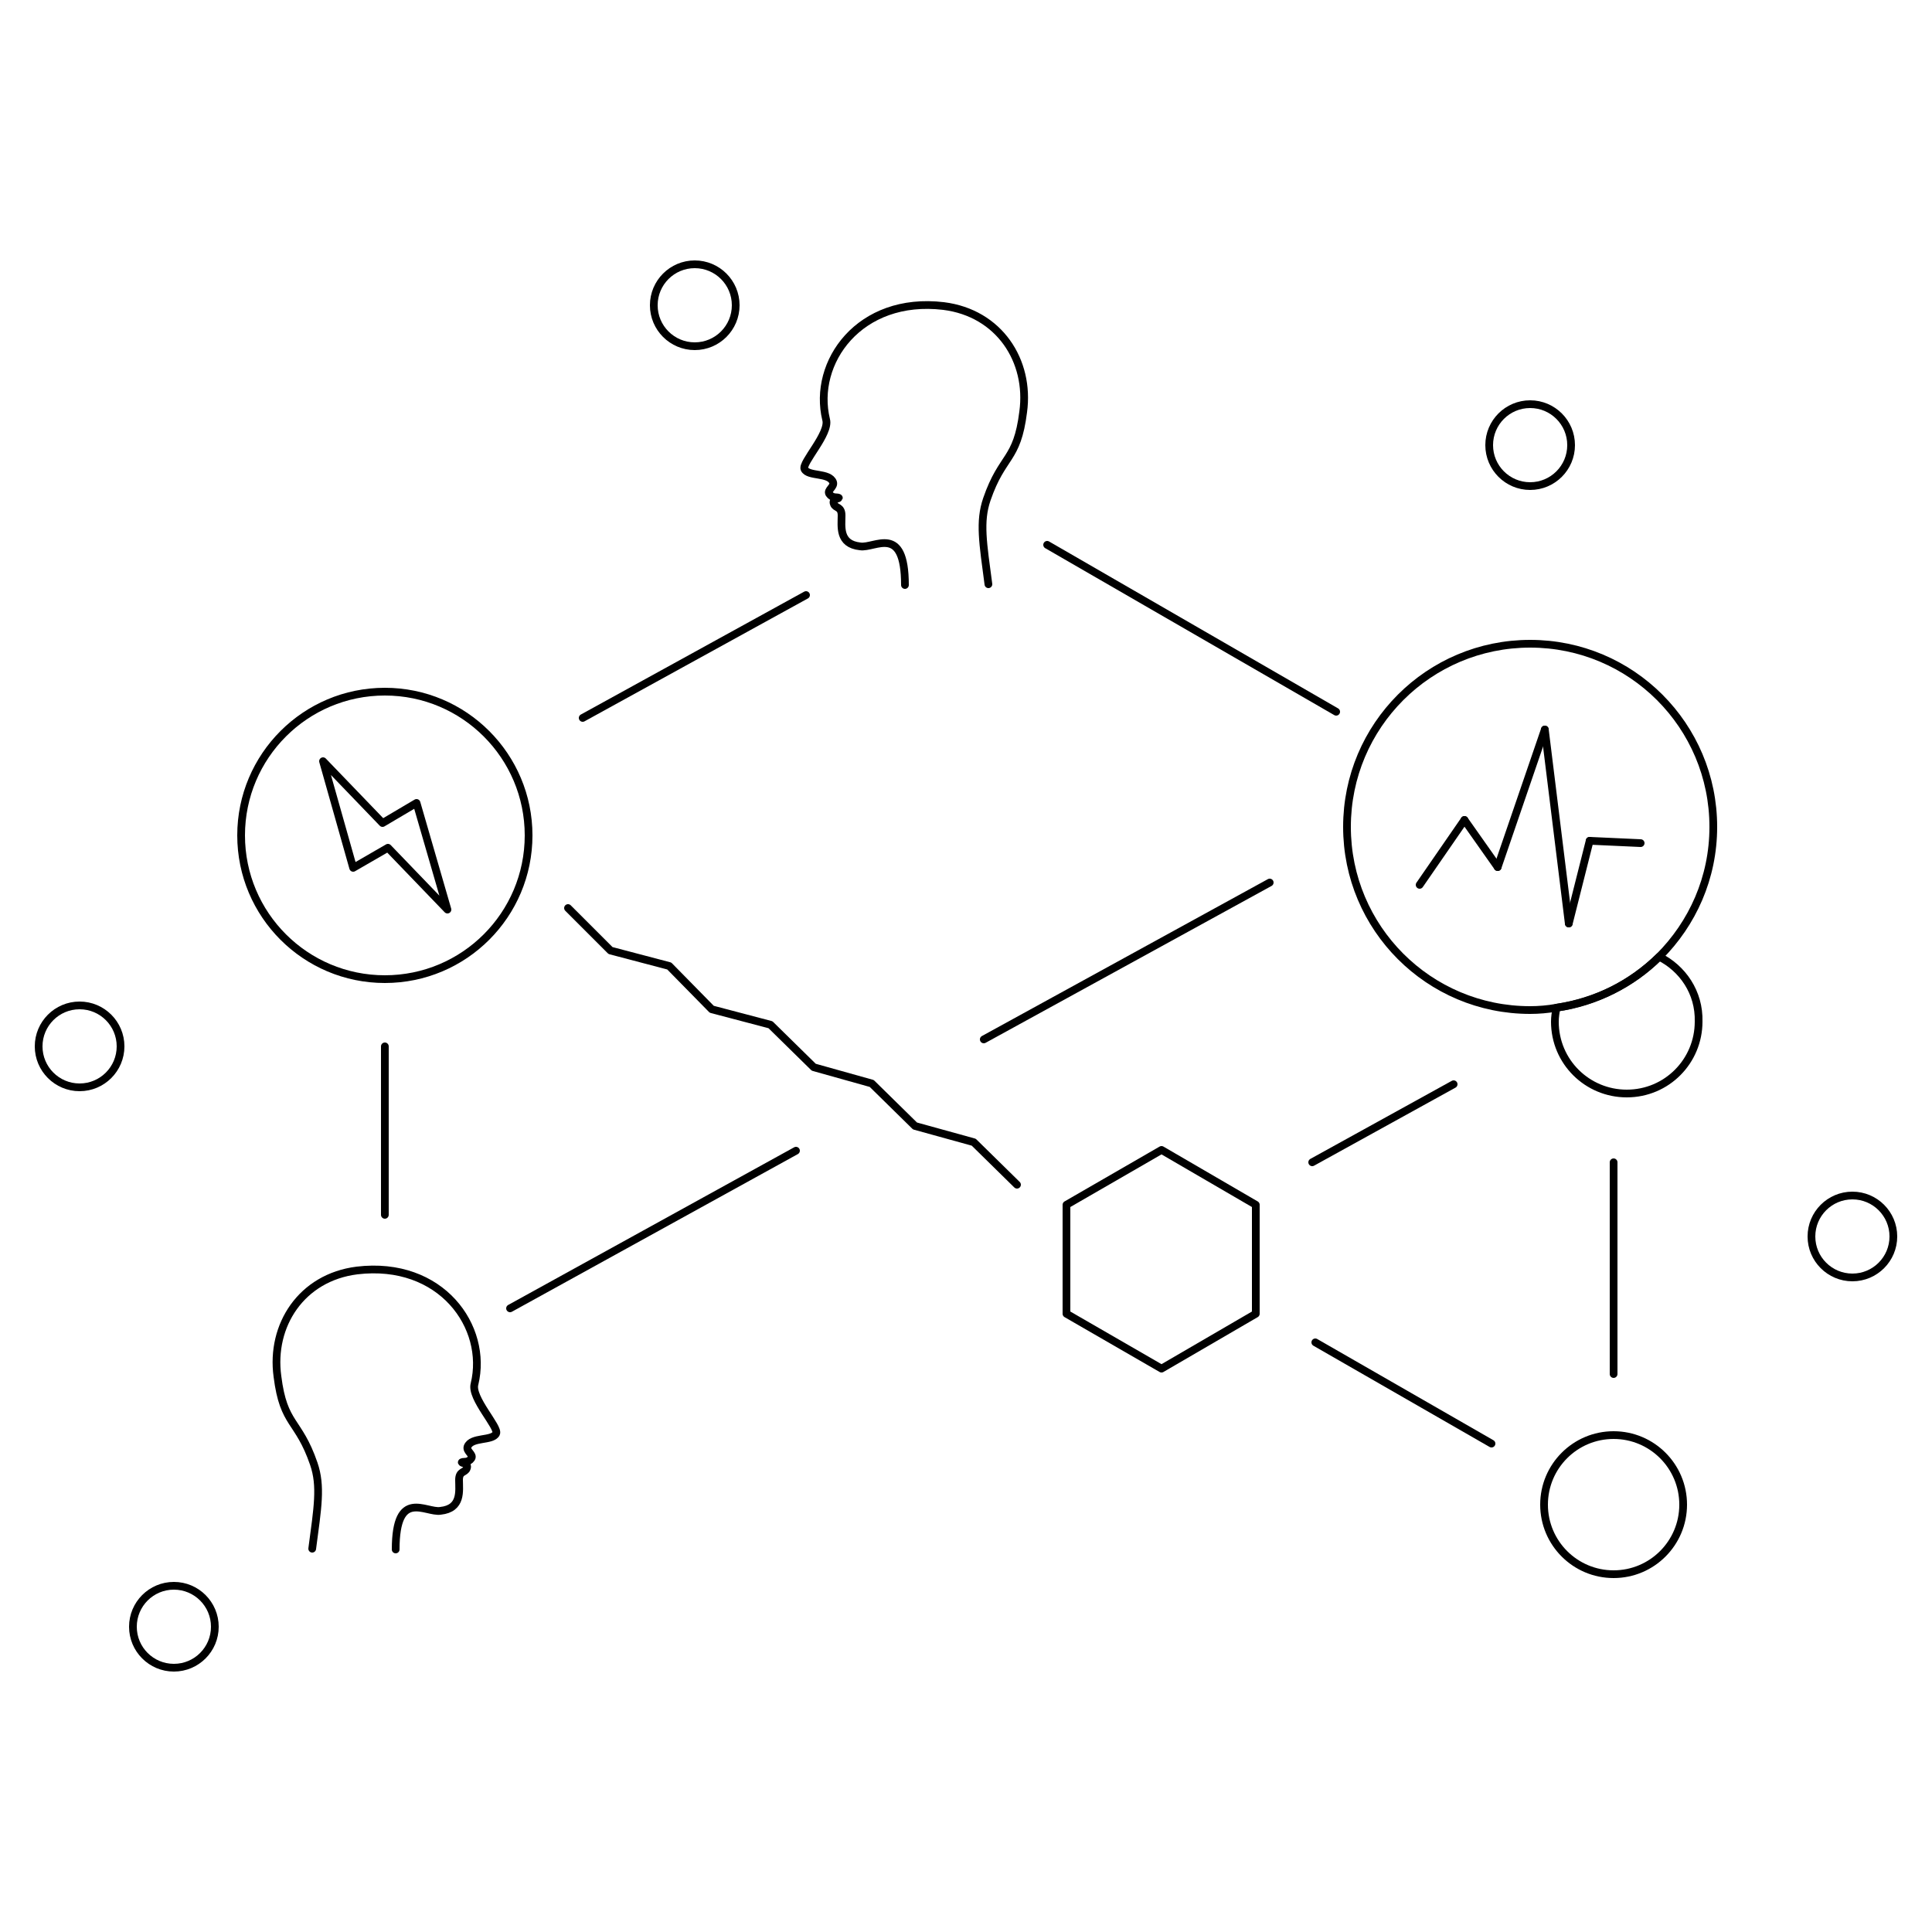 <?xml version="1.0" encoding="utf-8"?>
<!-- Generator: Adobe Illustrator 27.4.1, SVG Export Plug-In . SVG Version: 6.00 Build 0)  -->
<svg version="1.1" id="レイヤー_1" xmlns="http://www.w3.org/2000/svg" xmlns:xlink="http://www.w3.org/1999/xlink" x="0px"
	 y="0px" width="250px" height="250px" viewBox="0 0 250 250" style="enable-background:new 0 0 250 250;" xml:space="preserve">
<style type="text/css">
	.st0{fill:#F0831E;}
	.st1{fill:#FFFFFF;}
	.st2{opacity:0.55;}
	.st3{fill:none;stroke:#000000;stroke-linecap:round;stroke-linejoin:round;stroke-miterlimit:10;}
	.st4{fill:none;stroke:#000000;stroke-linecap:round;stroke-linejoin:round;}
	.st5{fill:none;stroke:#000000;stroke-linecap:round;stroke-linejoin:round;stroke-dasharray:1.017,0;}
	.st6{fill:none;stroke:#000000;stroke-linecap:round;stroke-linejoin:round;stroke-dasharray:1.024,0;}
	.st7{fill:none;stroke:#000000;stroke-linecap:round;stroke-linejoin:round;stroke-dasharray:0.979,0;}
	.st8{fill:none;stroke:#000000;stroke-linecap:round;stroke-linejoin:round;stroke-dasharray:0.976,0;}
	.st9{fill:none;stroke:#000000;stroke-linecap:round;stroke-linejoin:round;stroke-dasharray:1.005,0.704;}
	.st10{opacity:0.5;}
	.st11{fill:url(#SVGID_1_);}
	.st12{opacity:0.65;}
	.st13{opacity:0.6;}
	.st14{fill:#231815;}
</style>
<g>
	<g>
		<g>
			<circle class="st3" cx="49.8" cy="108.1" r="18.6"/>
			<polygon class="st3" points="53.9,103.9 49.5,106.5 41.8,98.5 45.7,112.3 50.2,109.7 57.9,117.7 			"/>
		</g>
		<circle class="st3" cx="22.5" cy="210.5" r="5.3"/>
		<circle class="st3" cx="10.3" cy="135.4" r="5.3"/>
		<circle class="st3" cx="239.7" cy="160" r="5.3"/>
		<circle class="st3" cx="198" cy="57.6" r="5.3"/>
		<circle class="st3" cx="89.9" cy="39.5" r="5.3"/>
		<circle class="st3" cx="208.8" cy="194.7" r="9"/>
		<g>
			<path class="st3" d="M214.7,123.8c-3.5,3.5-8.1,5.8-13.3,6.6c-0.1,0.6-0.2,1.2-0.2,1.8c0,5.2,4.2,9.3,9.3,9.3
				c5.2,0,9.3-4.2,9.3-9.3C219.9,128.4,217.7,125.3,214.7,123.8z"/>
			<path class="st3" d="M198,83.3c-13.1,0-23.7,10.6-23.7,23.7s10.6,23.7,23.7,23.7c1.1,0,2.3-0.1,3.4-0.3c5.1-0.7,9.7-3.1,13.3-6.6
				c4.3-4.3,7-10.2,7-16.8C221.7,93.9,211.1,83.3,198,83.3z"/>
			<g>
				<line class="st3" x1="183.7" y1="114.5" x2="189.5" y2="106.1"/>
				<line class="st3" x1="193.8" y1="112.2" x2="189.5" y2="106.1"/>
				<line class="st3" x1="199.9" y1="94.4" x2="193.8" y2="112.2"/>
				<line class="st3" x1="203" y1="119.5" x2="199.9" y2="94.4"/>
				<line class="st3" x1="205.7" y1="108.8" x2="203" y2="119.5"/>
				<line class="st3" x1="212.3" y1="109.1" x2="205.7" y2="108.8"/>
			</g>
		</g>
		<polygon class="st3" points="150.3,148.8 138,155.9 138,170 150.3,177.1 162.5,170 162.5,155.9 		"/>
		<line class="st3" x1="75.4" y1="92.9" x2="104.3" y2="77"/>
		<line class="st3" x1="66" y1="169.3" x2="103" y2="148.9"/>
		<line class="st3" x1="127.3" y1="134.5" x2="164.3" y2="114.2"/>
		<line class="st3" x1="169.8" y1="150.4" x2="188.1" y2="140.3"/>
		<line class="st3" x1="135.5" y1="70.5" x2="172.9" y2="92.1"/>
		<line class="st3" x1="170.2" y1="173.7" x2="193" y2="186.8"/>
		<line class="st3" x1="49.8" y1="135.4" x2="49.8" y2="157.2"/>
		<line class="st3" x1="208.8" y1="150.4" x2="208.8" y2="177.8"/>
		<g>
			<polyline class="st3" points="73.5,117.5 79,123 86.6,125 92.1,130.6 99.7,132.6 105.3,138.1 112.8,140.2 118.4,145.7 126,147.8 
				131.6,153.3 			"/>
		</g>
		<path class="st3" d="M117.1,75.7c0-8-3.9-4.7-5.8-5c-2.8-0.3-2.4-2.6-2.4-4c0-1.2-0.8-0.9-1-1.5c-0.3-0.7,0.9-0.7,0.6-0.8
			c-0.2-0.1-0.8,0.1-1.2-0.5c-0.3-0.5,0.7-0.9,0.5-1.5c-0.5-1.3-3.2-0.7-3.7-1.7c-0.4-0.8,3.3-4.6,2.8-6.4
			c-1.8-7.4,4.3-16,15.2-14.7c7.2,0.9,11.2,7.1,10.3,13.7c-0.8,6.4-2.7,5.5-4.7,11.3c-1,2.9-0.5,5.7,0.2,11"/>
		<path class="st3" d="M51.2,200.5c0-8,3.9-4.7,5.8-5c2.8-0.3,2.4-2.6,2.4-4c0-1.2,0.8-0.9,1-1.5c0.3-0.7-0.9-0.7-0.6-0.8
			c0.2-0.1,0.8,0.1,1.2-0.5c0.3-0.5-0.7-0.9-0.5-1.5c0.5-1.3,3.2-0.7,3.7-1.7c0.4-0.8-3.3-4.6-2.8-6.4c1.8-7.4-4.3-16-15.2-14.7
			c-7.2,0.9-11.2,7.1-10.3,13.7c0.8,6.4,2.7,5.5,4.7,11.3c1,2.9,0.5,5.7-0.2,11"/>
	</g>
</g>
</svg>
